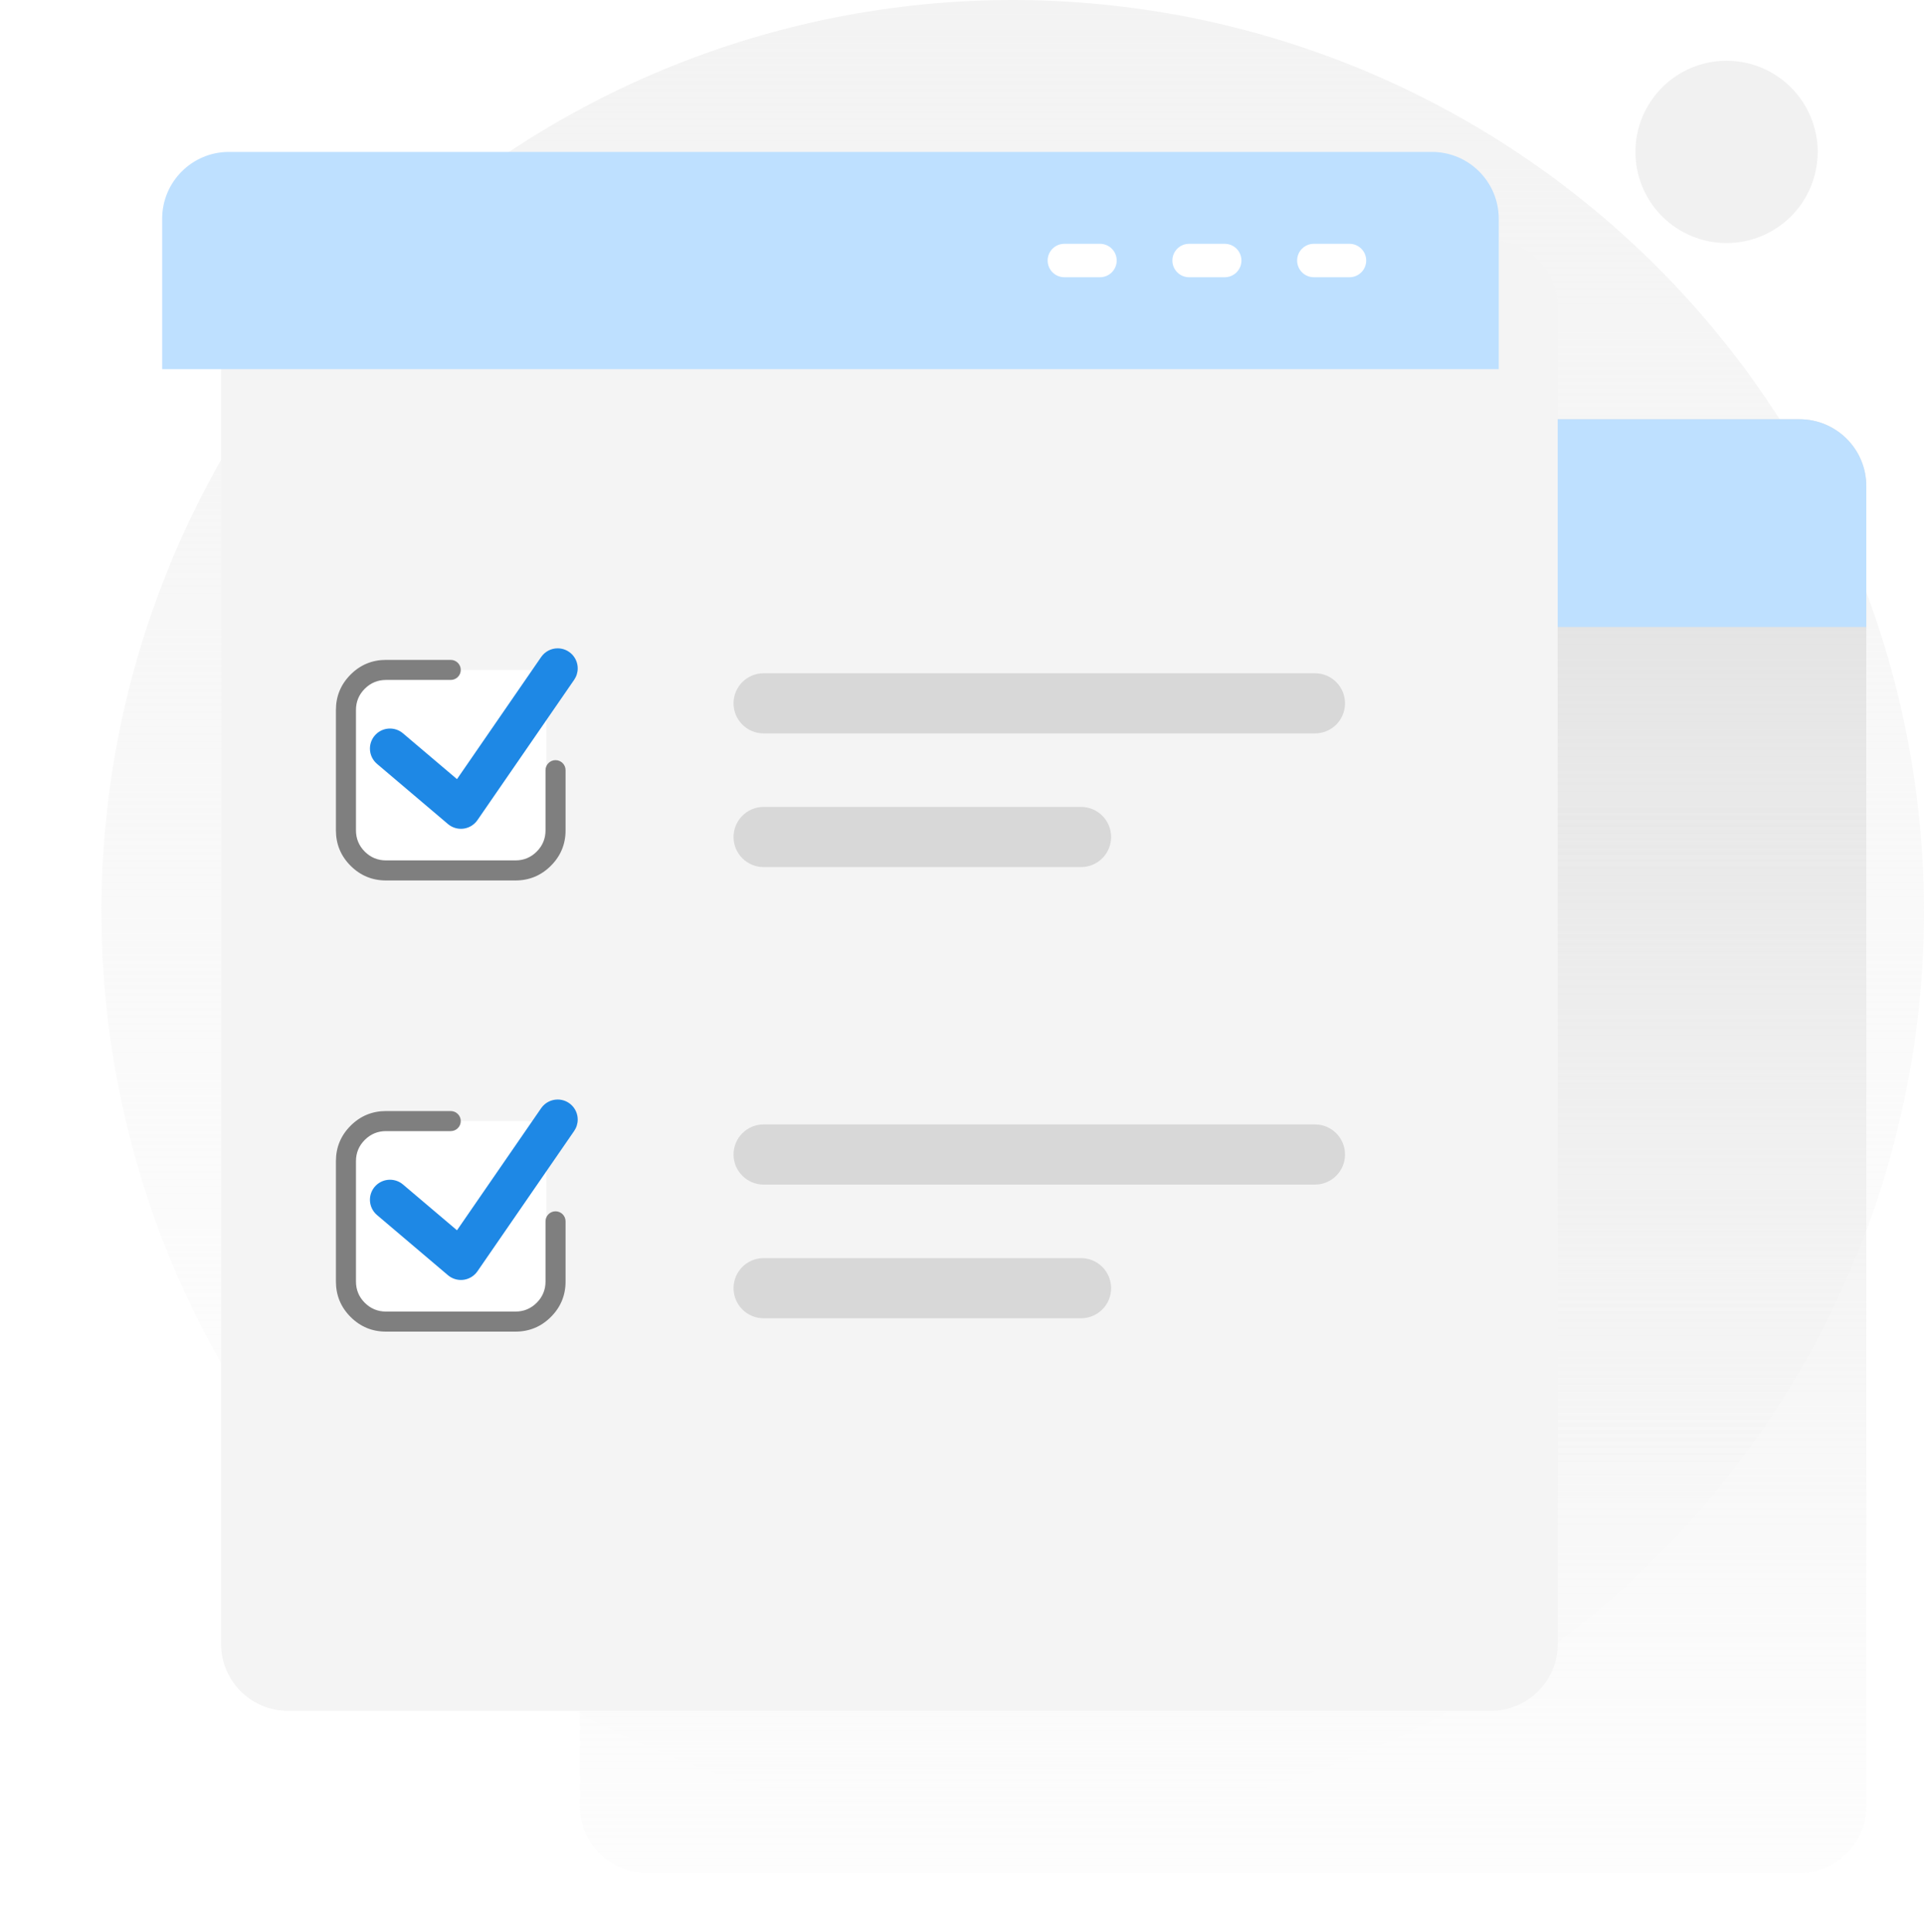 <svg xmlns="http://www.w3.org/2000/svg" xmlns:xlink="http://www.w3.org/1999/xlink" fill="none" version="1.1" width="71.783" height="72.07" viewBox="0 0 71.783 72.07"><defs><linearGradient x1="0.5" y1="0" x2="0.5" y2="1" id="master_svg0_691_53963"><stop offset="0%" stop-color="#F3F3F3" stop-opacity="1"/><stop offset="100%" stop-color="#F3F3F3" stop-opacity="0"/></linearGradient><linearGradient x1="0.5" y1="0" x2="0.5" y2="1" id="master_svg1_691_54123"><stop offset="0%" stop-color="#DFDFDF" stop-opacity="1"/><stop offset="100%" stop-color="#F4F4F4" stop-opacity="0.19"/></linearGradient><filter id="master_svg2_724_45763/691_53167/691_54137" filterUnits="objectBoundingBox" color-interpolation-filters="sRGB" x="-0.176" y="-0.14" width="1.441" height="1.401"><feFlood flood-opacity="0" result="BackgroundImageFix"/><feColorMatrix in="SourceAlpha" type="matrix" values="0 0 0 0 0 0 0 0 0 0 0 0 0 0 0 0 0 0 127 0"/><feOffset dy="3.3" dx="2.2"/><feGaussianBlur stdDeviation="2.75"/><feColorMatrix type="matrix" values="0 0 0 0 0 0 0 0 0 0 0 0 0 0 0 0 0 0 0.15 0"/><feBlend mode="normal" in2="BackgroundImageFix" result="effect1_dropShadow"/><feBlend mode="normal" in="SourceGraphic" in2="effect1_dropShadow" result="shape"/></filter></defs><g><g><path d="M71.783,34Q71.783,34.835,71.742,35.668Q71.701,36.502,71.619,37.333Q71.538,38.163,71.415,38.989Q71.293,39.814,71.13,40.633Q70.967,41.452,70.764,42.261Q70.561,43.071,70.319,43.87Q70.077,44.668,69.796,45.454Q69.515,46.24,69.195,47.011Q68.876,47.782,68.519,48.537Q68.162,49.291,67.769,50.027Q67.375,50.764,66.946,51.479Q66.517,52.195,66.053,52.889Q65.589,53.583,65.092,54.254Q64.595,54.924,64.066,55.569Q63.536,56.215,62.976,56.833Q62.415,57.451,61.825,58.042Q61.235,58.632,60.616,59.192Q59.998,59.753,59.353,60.282Q58.707,60.812,58.037,61.309Q57.367,61.806,56.673,62.27Q55.979,62.734,55.263,63.163Q54.547,63.592,53.811,63.985Q53.075,64.379,52.32,64.736Q51.566,65.092,50.794,65.412Q50.023,65.731,49.237,66.012Q48.452,66.294,47.653,66.536Q46.854,66.778,46.045,66.981Q45.235,67.184,44.416,67.347Q43.598,67.51,42.772,67.632Q41.946,67.754,41.116,67.836Q40.285,67.918,39.452,67.959Q38.618,68,37.783,68Q36.949,68,36.115,67.959Q35.281,67.918,34.451,67.836Q33.62,67.754,32.794,67.632Q31.969,67.51,31.15,67.347Q30.332,67.184,29.522,66.981Q28.712,66.778,27.914,66.536Q27.115,66.294,26.329,66.012Q25.543,65.731,24.772,65.412Q24.001,65.092,23.246,64.736Q22.492,64.379,21.756,63.985Q21.02,63.592,20.304,63.163Q19.588,62.734,18.894,62.27Q18.2,61.806,17.529,61.309Q16.859,60.812,16.214,60.282Q15.569,59.753,14.95,59.192Q14.332,58.632,13.742,58.042Q13.151,57.451,12.591,56.833Q12.03,56.215,11.501,55.569Q10.971,54.924,10.474,54.254Q9.977,53.583,9.513,52.889Q9.05,52.195,8.62,51.479Q8.191,50.764,7.798,50.027Q7.404,49.291,7.048,48.537Q6.691,47.782,6.371,47.011Q6.052,46.24,5.771,45.454Q5.49,44.668,5.247,43.87Q5.005,43.071,4.802,42.261Q4.599,41.452,4.437,40.633Q4.274,39.814,4.151,38.989Q4.029,38.163,3.947,37.333Q3.865,36.502,3.824,35.668Q3.783,34.835,3.783,34Q3.783,33.165,3.824,32.332Q3.865,31.498,3.947,30.667Q4.029,29.837,4.151,29.011Q4.274,28.186,4.437,27.367Q4.599,26.548,4.802,25.739Q5.005,24.929,5.247,24.13Q5.49,23.332,5.771,22.546Q6.052,21.76,6.371,20.989Q6.691,20.218,7.048,19.463Q7.404,18.709,7.798,17.973Q8.191,17.236,8.62,16.521Q9.05,15.805,9.513,15.111Q9.977,14.417,10.474,13.746Q10.971,13.076,11.501,12.431Q12.03,11.785,12.591,11.167Q13.151,10.549,13.742,9.958Q14.332,9.368,14.95,8.808Q15.569,8.247,16.214,7.718Q16.859,7.188,17.529,6.691Q18.2,6.194,18.894,5.73Q19.588,5.266,20.304,4.837Q21.02,4.408,21.756,4.015Q22.492,3.621,23.246,3.264Q24.001,2.908,24.772,2.588Q25.543,2.269,26.329,1.988Q27.115,1.706,27.914,1.464Q28.712,1.222,29.522,1.019Q30.332,0.816,31.15,0.653Q31.969,0.49,32.794,0.368Q33.62,0.246,34.451,0.164Q35.281,0.082,36.115,0.041Q36.949,0,37.783,0Q38.618,0,39.452,0.041Q40.285,0.082,41.116,0.164Q41.946,0.246,42.772,0.368Q43.598,0.49,44.416,0.653Q45.235,0.816,46.045,1.019Q46.854,1.222,47.653,1.464Q48.452,1.706,49.237,1.988Q50.023,2.269,50.794,2.588Q51.566,2.908,52.32,3.264Q53.075,3.621,53.811,4.015Q54.547,4.408,55.263,4.837Q55.979,5.266,56.673,5.73Q57.367,6.194,58.037,6.691Q58.707,7.188,59.353,7.718Q59.998,8.247,60.616,8.808Q61.235,9.368,61.825,9.958Q62.415,10.549,62.976,11.167Q63.536,11.785,64.066,12.431Q64.595,13.076,65.092,13.746Q65.589,14.417,66.053,15.111Q66.517,15.805,66.946,16.521Q67.375,17.236,67.769,17.973Q68.162,18.709,68.519,19.463Q68.876,20.218,69.195,20.989Q69.515,21.76,69.796,22.546Q70.077,23.332,70.319,24.13Q70.561,24.929,70.764,25.739Q70.967,26.548,71.13,27.367Q71.293,28.186,71.415,29.011Q71.538,29.837,71.619,30.667Q71.701,31.498,71.742,32.332Q71.783,33.165,71.783,34Z" fill="url(#master_svg0_691_53963)" fill-opacity="1"/></g><g><path d="M67.817,5.667Q67.817,5.834,67.8,6Q67.784,6.166,67.751,6.33Q67.719,6.494,67.67,6.654Q67.622,6.813,67.558,6.968Q67.494,7.122,67.415,7.269Q67.336,7.417,67.244,7.556Q67.151,7.694,67.045,7.824Q66.939,7.953,66.821,8.071Q66.703,8.189,66.573,8.295Q66.444,8.401,66.305,8.494Q66.167,8.586,66.019,8.665Q65.872,8.744,65.718,8.808Q65.563,8.872,65.403,8.92Q65.244,8.969,65.08,9.001Q64.916,9.034,64.75,9.05Q64.584,9.067,64.417,9.067Q64.249,9.067,64.083,9.05Q63.917,9.034,63.753,9.001Q63.589,8.969,63.43,8.92Q63.27,8.872,63.115,8.808Q62.961,8.744,62.814,8.665Q62.666,8.586,62.528,8.494Q62.389,8.401,62.26,8.295Q62.13,8.189,62.012,8.071Q61.894,7.953,61.788,7.824Q61.682,7.694,61.59,7.556Q61.497,7.417,61.418,7.269Q61.339,7.122,61.275,6.968Q61.211,6.813,61.163,6.654Q61.114,6.494,61.082,6.33Q61.049,6.166,61.033,6Q61.017,5.834,61.017,5.667Q61.017,5.5,61.033,5.333Q61.049,5.167,61.082,5.003Q61.114,4.84,61.163,4.68Q61.211,4.52,61.275,4.366Q61.339,4.211,61.418,4.064Q61.497,3.917,61.59,3.778Q61.682,3.639,61.788,3.51Q61.894,3.381,62.012,3.263Q62.13,3.144,62.26,3.038Q62.389,2.932,62.528,2.84Q62.666,2.747,62.814,2.668Q62.961,2.589,63.115,2.525Q63.27,2.462,63.43,2.413Q63.589,2.365,63.753,2.332Q63.917,2.299,64.083,2.283Q64.249,2.267,64.417,2.267Q64.584,2.267,64.75,2.283Q64.916,2.299,65.08,2.332Q65.244,2.365,65.403,2.413Q65.563,2.462,65.718,2.525Q65.872,2.589,66.019,2.668Q66.167,2.747,66.305,2.84Q66.444,2.932,66.573,3.038Q66.703,3.144,66.821,3.263Q66.939,3.381,67.045,3.51Q67.151,3.639,67.244,3.778Q67.336,3.917,67.415,4.064Q67.494,4.211,67.558,4.366Q67.622,4.52,67.67,4.68Q67.719,4.84,67.751,5.003Q67.784,5.167,67.8,5.333Q67.817,5.5,67.817,5.667Z" fill="#F1F1F1" fill-opacity="1"/></g><g><g><path d="M21.633,67.377L21.633,18.133C21.633,16.756,22.75,15.64,24.127,15.64L67.137,15.64C68.514,15.64,69.63,16.756,69.63,18.133L69.63,67.377C69.63,68.754,68.514,69.87,67.137,69.87L24.127,69.87C22.75,69.87,21.633,68.754,21.633,67.377Z" fill="url(#master_svg1_691_54123)" fill-opacity="1"/></g><g><path d="M21.633,18.133C21.633,16.756,22.75,15.64,24.127,15.64L67.137,15.64C68.514,15.64,69.63,16.756,69.63,18.133L69.63,23.387L21.633,23.387L21.633,18.133Z" fill="#BEE0FF" fill-opacity="1"/></g></g><g><g filter="url(#master_svg2_724_45763/691_53167/691_54137)"><path d="M6.05,58.027L6.05,8.16C6.05,6.783,7.166,5.667,8.543,5.667L53.423,5.667C54.8,5.667,55.917,6.783,55.917,8.16L55.917,58.027C55.917,59.404,54.8,60.52,53.423,60.52L8.543,60.52C7.166,60.52,6.05,59.404,6.05,58.027Z" fill="#F4F4F4" fill-opacity="1"/></g><g><g><path d="M28.49,41.945L49.06,41.945C49.68,41.945,50.182,42.447,50.182,43.067C50.182,43.686,49.68,44.189,49.06,44.189L28.49,44.189C27.87,44.189,27.368,43.686,27.368,43.067C27.368,42.447,27.87,41.945,28.49,41.945Z" fill-rule="evenodd" fill="#D8D8D8" fill-opacity="1"/></g><g><path d="M28.49,46.932L40.333,46.932C40.953,46.932,41.455,47.434,41.455,48.054C41.455,48.673,40.953,49.176,40.333,49.176L28.49,49.176C27.87,49.176,27.368,48.673,27.368,48.054C27.368,47.434,27.87,46.932,28.49,46.932Z" fill-rule="evenodd" fill="#D8D8D8" fill-opacity="1"/></g><g><path d="M12.907,48.552L12.907,42.568C12.907,42.155,13.241,41.82,13.655,41.82L19.639,41.82C20.052,41.82,20.387,42.155,20.387,42.568L20.387,48.552C20.387,48.965,20.052,49.3,19.639,49.3L13.655,49.3C13.241,49.3,12.907,48.965,12.907,48.552Z" fill="#FFFFFF" fill-opacity="1"/></g><g><path d="M17.191,41.82C17.191,42.027,17.023,42.194,16.817,42.194L14.403,42.194Q13.938,42.194,13.609,42.523Q13.281,42.851,13.281,43.316L13.281,47.804Q13.281,48.269,13.609,48.598Q13.938,48.926,14.403,48.926L19.231,48.926Q19.695,48.926,20.024,48.598Q20.353,48.269,20.353,47.804L20.353,45.56C20.353,45.354,20.52,45.186,20.727,45.186C20.933,45.186,21.101,45.354,21.101,45.56L21.101,47.804Q21.101,48.579,20.553,49.127Q20.005,49.674,19.231,49.674L14.403,49.674Q13.628,49.674,13.08,49.127Q12.533,48.579,12.533,47.804L12.533,43.316Q12.533,42.542,13.08,41.994Q13.628,41.446,14.403,41.446L16.816,41.446L16.816,41.446C17.023,41.446,17.191,41.614,17.191,41.82Z" fill-rule="evenodd" fill="#7F7F7F" fill-opacity="1"/></g><g><path d="M21.554,41.764C21.554,41.915,21.508,42.063,21.422,42.188L17.813,47.424C17.7,47.587,17.527,47.699,17.332,47.735C17.137,47.771,16.936,47.728,16.772,47.615C16.752,47.601,16.732,47.586,16.713,47.57L14.067,45.326L14.067,45.326C13.899,45.184,13.802,44.975,13.802,44.756C13.802,44.342,14.137,44.008,14.55,44.008C14.727,44.008,14.899,44.07,15.034,44.185L15.034,44.185L17.05,45.894L20.19,41.339C20.33,41.137,20.56,41.016,20.806,41.016C21.219,41.016,21.554,41.35,21.554,41.764Z" fill-rule="evenodd" fill="#1E88E5" fill-opacity="1"/></g></g><g><g><path d="M28.49,25.115L49.06,25.115C49.68,25.115,50.182,25.617,50.182,26.237C50.182,26.857,49.68,27.359,49.06,27.359L28.49,27.359C27.87,27.359,27.368,26.857,27.368,26.237C27.368,25.617,27.87,25.115,28.49,25.115Z" fill-rule="evenodd" fill="#D8D8D8" fill-opacity="1"/></g><g><path d="M28.49,30.101L40.333,30.101C40.953,30.101,41.455,30.604,41.455,31.223C41.455,31.843,40.953,32.345,40.333,32.345L28.49,32.345C27.87,32.345,27.368,31.843,27.368,31.223C27.368,30.604,27.87,30.101,28.49,30.101Z" fill-rule="evenodd" fill="#D8D8D8" fill-opacity="1"/></g><g><path d="M12.907,31.722L12.907,25.738C12.907,25.325,13.241,24.99,13.655,24.99L19.639,24.99C20.052,24.99,20.387,25.325,20.387,25.738L20.387,31.722C20.387,32.135,20.052,32.47,19.639,32.47L13.655,32.47C13.241,32.47,12.907,32.135,12.907,31.722Z" fill="#FFFFFF" fill-opacity="1"/></g><g><path d="M17.191,24.99C17.191,25.197,17.023,25.364,16.817,25.364L14.403,25.364Q13.938,25.364,13.609,25.693Q13.281,26.021,13.281,26.486L13.281,30.974Q13.281,31.439,13.609,31.768Q13.938,32.096,14.403,32.096L19.231,32.096Q19.695,32.096,20.024,31.768Q20.353,31.439,20.353,30.974L20.353,28.73C20.353,28.524,20.52,28.356,20.727,28.356C20.933,28.356,21.101,28.524,21.101,28.73L21.101,30.974Q21.101,31.749,20.553,32.296Q20.005,32.844,19.231,32.844L14.403,32.844Q13.628,32.844,13.08,32.296Q12.533,31.749,12.533,30.974L12.533,26.486Q12.533,25.712,13.08,25.164Q13.628,24.616,14.403,24.616L16.816,24.616L16.816,24.616C17.023,24.616,17.191,24.784,17.191,24.99Z" fill-rule="evenodd" fill="#7F7F7F" fill-opacity="1"/></g><g><path d="M21.554,24.933C21.554,25.085,21.508,25.233,21.422,25.358L17.813,30.594C17.7,30.757,17.527,30.869,17.332,30.905C17.137,30.941,16.936,30.898,16.772,30.785C16.752,30.771,16.732,30.756,16.713,30.74L14.067,28.496L14.067,28.496C13.899,28.354,13.802,28.145,13.802,27.925C13.802,27.512,14.137,27.177,14.55,27.177C14.727,27.177,14.899,27.24,15.034,27.355L15.034,27.355L17.05,29.064L20.19,24.509C20.33,24.306,20.56,24.185,20.806,24.185C21.219,24.185,21.554,24.52,21.554,24.933Z" fill-rule="evenodd" fill="#1E88E5" fill-opacity="1"/></g></g><g><g><path d="M6.05,8.16C6.05,6.783,7.166,5.667,8.543,5.667L53.423,5.667C54.8,5.667,55.917,6.783,55.917,8.16L55.917,13.77L6.05,13.77L6.05,8.16Z" fill="#BEE0FF" fill-opacity="1"/></g><g><path d="M39.71,9.095L41.04,9.095C41.384,9.095,41.663,9.374,41.663,9.718C41.663,10.063,41.384,10.342,41.04,10.342L39.71,10.342C39.366,10.342,39.087,10.063,39.087,9.718C39.087,9.374,39.366,9.095,39.71,9.095Z" fill-rule="evenodd" fill="#FFFFFF" fill-opacity="1"/></g><g><path d="M44.364,9.095L45.694,9.095C46.038,9.095,46.317,9.374,46.317,9.718C46.317,10.063,46.038,10.342,45.694,10.342L44.364,10.342C44.02,10.342,43.741,10.063,43.741,9.718C43.741,9.374,44.02,9.095,44.364,9.095Z" fill-rule="evenodd" fill="#FFFFFF" fill-opacity="1"/></g><g><path d="M49.018,9.095L50.348,9.095C50.692,9.095,50.972,9.374,50.972,9.718C50.972,10.063,50.692,10.342,50.348,10.342L49.018,10.342C48.674,10.342,48.395,10.063,48.395,9.718C48.395,9.374,48.674,9.095,49.018,9.095Z" fill-rule="evenodd" fill="#FFFFFF" fill-opacity="1"/></g></g></g></g></svg>